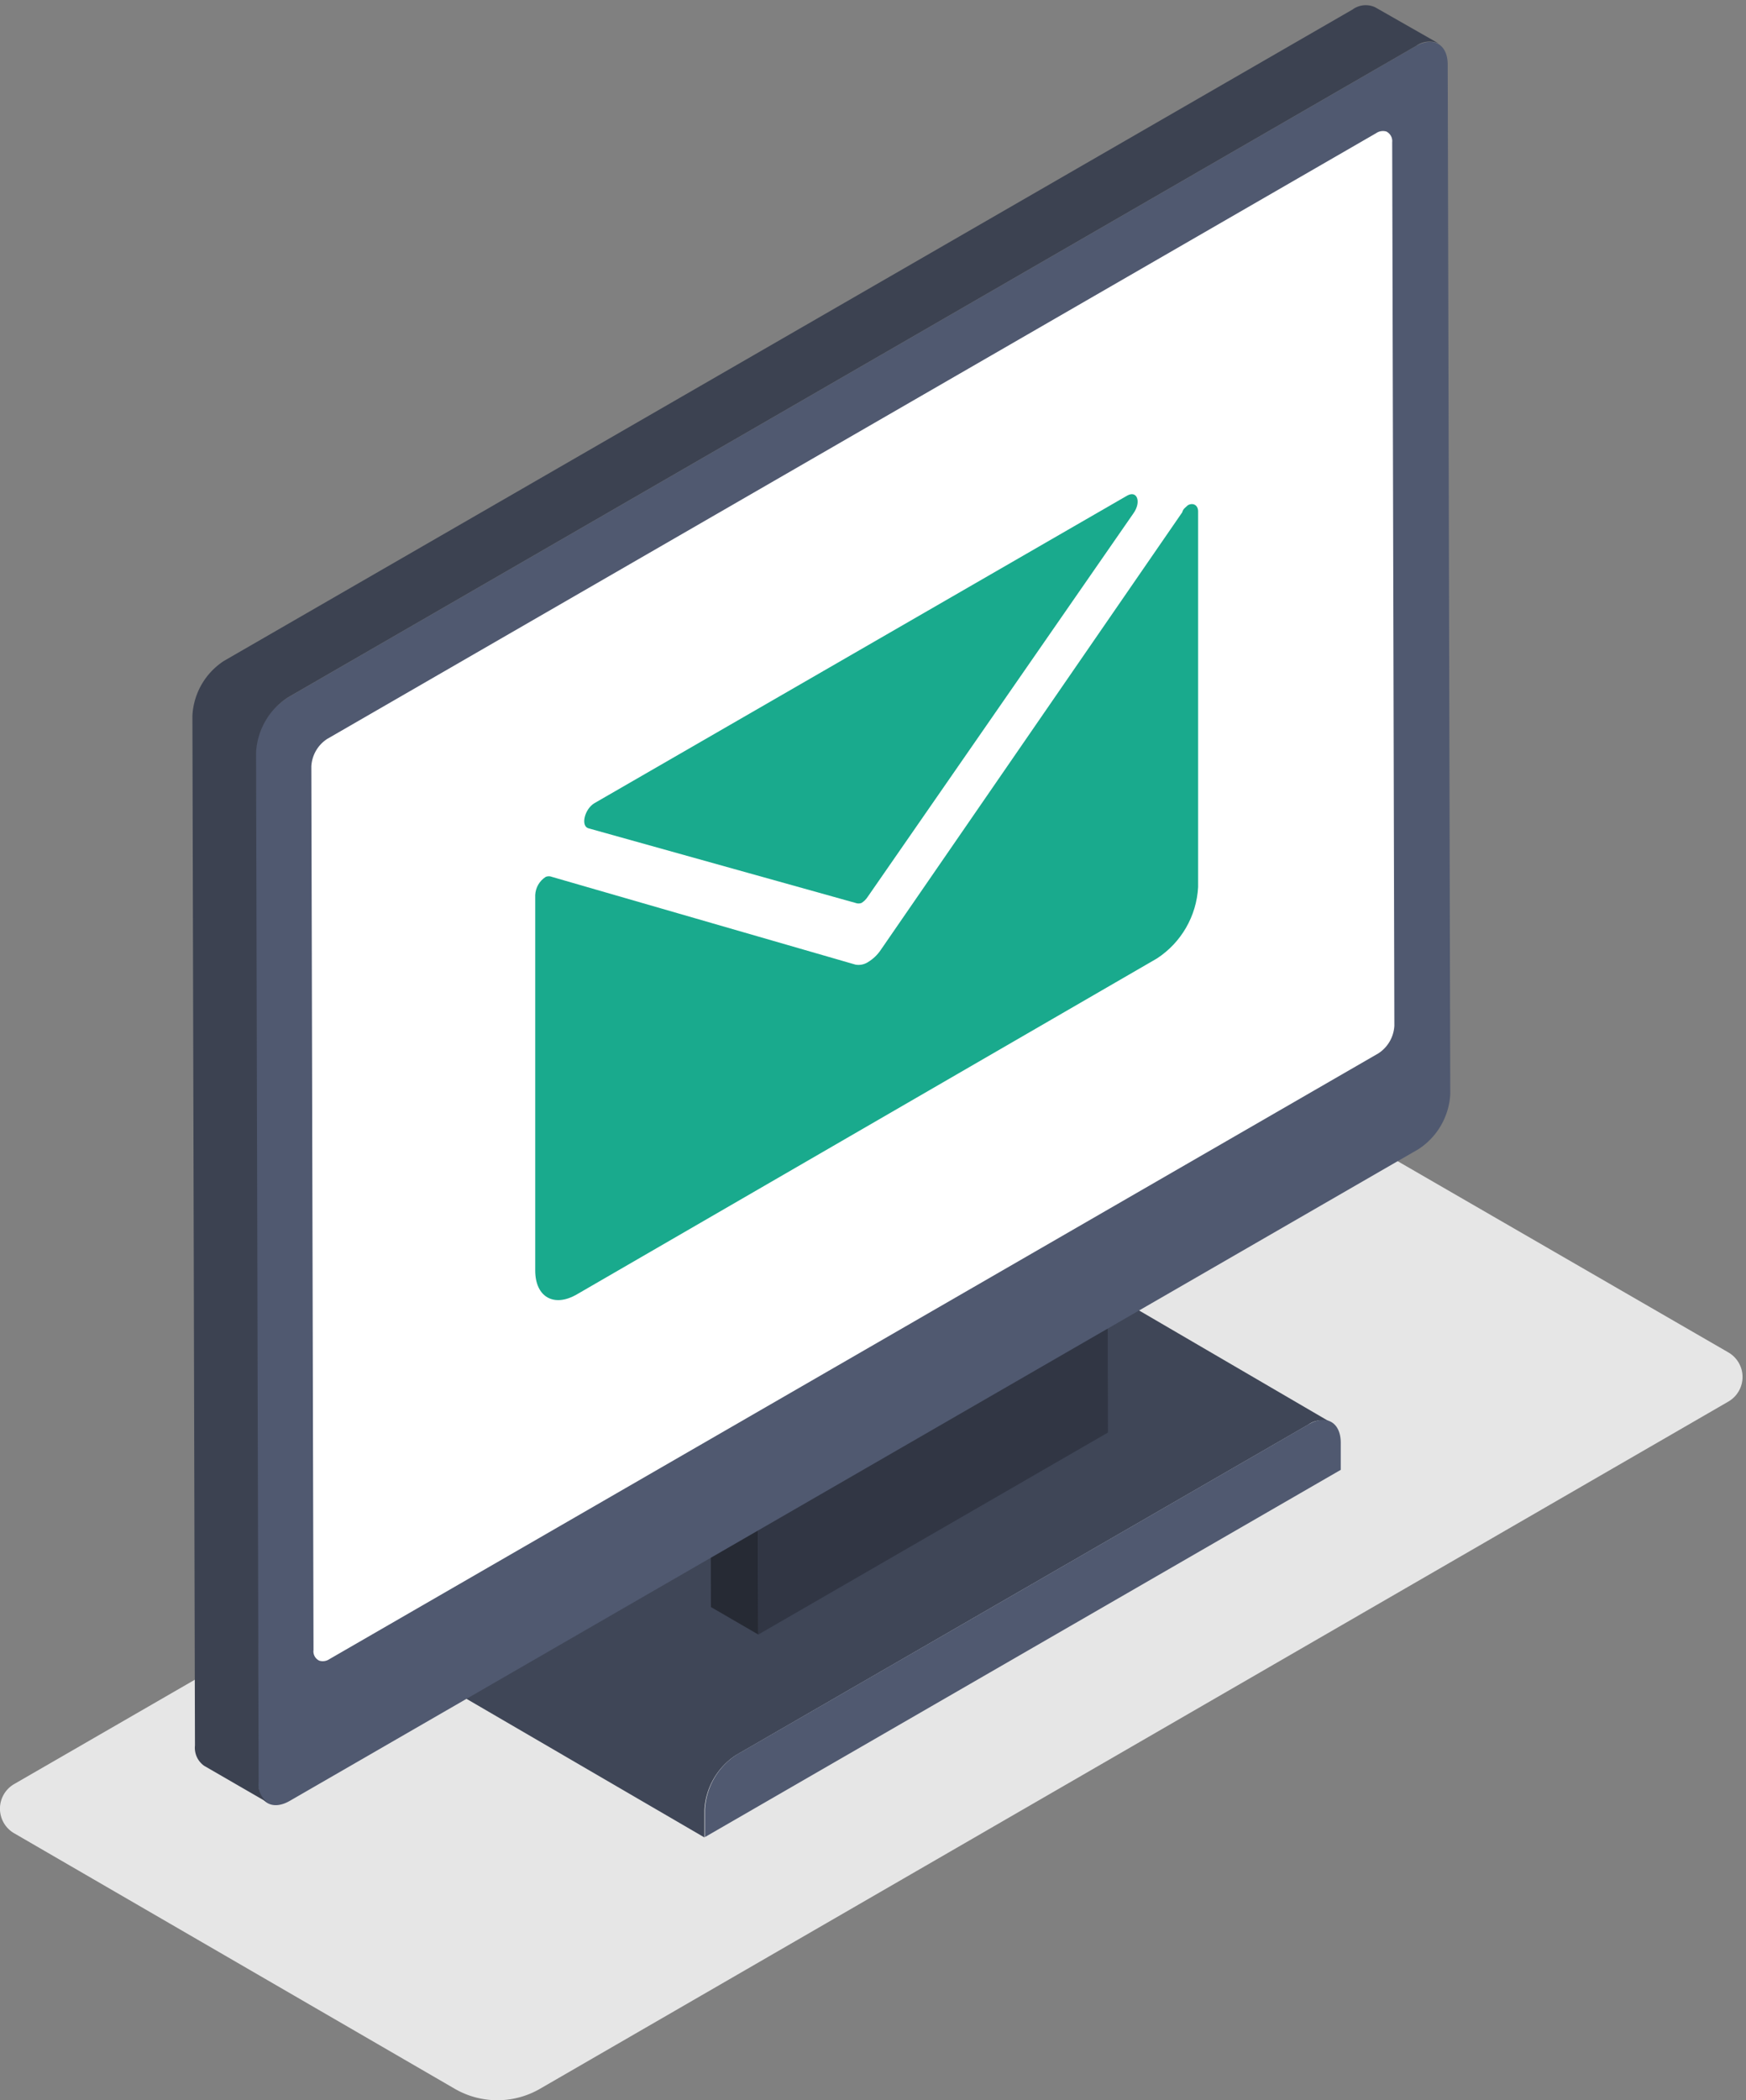 <?xml version="1.0" encoding="utf-8"?>
<svg viewBox="0 20.115 137.115 164.885" xmlns="http://www.w3.org/2000/svg">
  <rect x="0" y="20.115" width="137.115" height="164.885" fill="#808080" stroke="none"/>
  <defs>
    <style>.cls-1{fill:#e6e6e6;}.cls-2{fill:#f12d29;}.cls-3{fill:#ff5a4d;}.cls-4{fill:#4a171e;}.cls-5{fill:#6e3037;}.cls-6{fill:#fff;}.cls-7{fill:#8c3f4e;}.cls-8{fill:#b2b2b2;}.cls-9{fill:#01a848;}.cls-10{fill:#46681d;}.cls-11{fill:#a4e843;}.cls-12{fill:#8ccf3a;}</style>
  </defs>
  <g id="Layer_2" data-name="Layer 2">
    <g id="Layer_1" data-name="Layer 1">
      <path class="cls-1" d="M94.45,106.29,1.11,160.18a2.23,2.23,0,0,0,0,3.86l34.6,20.06a6.68,6.68,0,0,0,6.7,0l93.32-53.95a2.23,2.23,0,0,0,0-3.86l-34.6-20A6.7,6.7,0,0,0,94.45,106.29Z"/>
      <path class="cls-2" d="M82.24,118.79a1.75,1.75,0,0,0-1.78.17L35.53,144.9A5.48,5.48,0,0,0,33,149.21v2.16l22.32,13v-2.16a5.48,5.48,0,0,1,2.49-4.31l44.93-25.94a1.75,1.75,0,0,1,1.78-.17Z" style="fill: rgb(63, 70, 87);"/>
      <path class="cls-3" d="M102.78,131.93c1.38-.79,2.5-.15,2.51,1.43v2.15L55.36,164.34v-2.16a5.48,5.48,0,0,1,2.49-4.31Z" style="fill: rgb(80, 89, 112);"/>
      <polygon class="cls-4" points="59.55 148.44 55.83 146.28 55.8 135.51 59.52 137.68 59.55 148.44" style="fill: rgb(38, 42, 52);"/>
      <polygon class="cls-5" points="86.98 121.82 87.01 132.58 59.55 148.44 59.52 137.68 86.98 121.82" style="fill: rgb(49, 54, 68);"/>
      <path class="cls-3" d="M111.18,23.74c1.38-.79,2.5-.15,2.51,1.43l.2,80.85a5.51,5.51,0,0,1-2.49,4.31L22.77,161.49c-1.37.8-2.49.16-2.5-1.42l-.2-80.85a5.5,5.5,0,0,1,2.48-4.31Z" style="fill: rgb(80, 89, 112);"/>
      <path class="cls-2" d="M108,20.69a1.75,1.75,0,0,0-1.78.17L17.59,72a5.46,5.46,0,0,0-2.48,4.3l.2,80.86a1.73,1.73,0,0,0,.73,1.59l5,2.89a1.74,1.74,0,0,1-.73-1.6l-.2-80.85a5.5,5.5,0,0,1,2.48-4.31l88.63-51.17a1.78,1.78,0,0,1,1.78-.17Z" style="fill: rgb(60, 66, 81);"/>
      <path class="cls-6" d="M109.33,31.28a.84.84,0,0,0-.46-.84.94.94,0,0,0-.8.13L25.69,78.13a2.74,2.74,0,0,0-1.24,2.15l.17,69.37a.81.81,0,0,0,.45.84.93.93,0,0,0,.8-.12l82.38-47.56a2.77,2.77,0,0,0,1.25-2.16Z"/>
      <g id="g-1" data-name="Layer 2" transform="matrix(1, 0, 0, 1, 174.721, 1.947)">
        <g id="g-2" data-name="Layer 1">
          <path class="cls-6" d="M -86.198 57.075 C -85.417 56.638 -85.073 57.58 -85.716 58.476 L -106.576 88.571 C -106.7 88.764 -106.865 88.93 -107.058 89.054 C -107.212 89.116 -107.387 89.116 -107.541 89.054 L -128.515 83.195 C -129.136 83.012 -128.814 81.679 -128.033 81.22 L -86.198 57.075 Z" style="fill: rgb(25, 170, 141);"/>
          <path class="cls-6" d="M -81.437 57.833 C -81.023 57.603 -80.632 57.833 -80.632 58.315 L -80.632 87.813 C -80.757 90.092 -81.958 92.173 -83.872 93.419 L -129.428 119.792 C -131.22 120.826 -132.69 119.999 -132.69 117.908 L -132.69 88.433 C -132.662 87.852 -132.355 87.321 -131.863 87.009 C -131.709 86.945 -131.534 86.945 -131.381 87.009 L -107.534 93.901 C -107.192 93.961 -106.838 93.887 -106.546 93.694 C -106.154 93.455 -105.816 93.134 -105.559 92.752 L -81.877 58.385 C -81.817 58.121 -81.632 58.019 -81.437 57.833 Z" style="fill: rgb(25, 170, 141);"/>
        </g>
      </g>
    </g>
  </g>
</svg>
